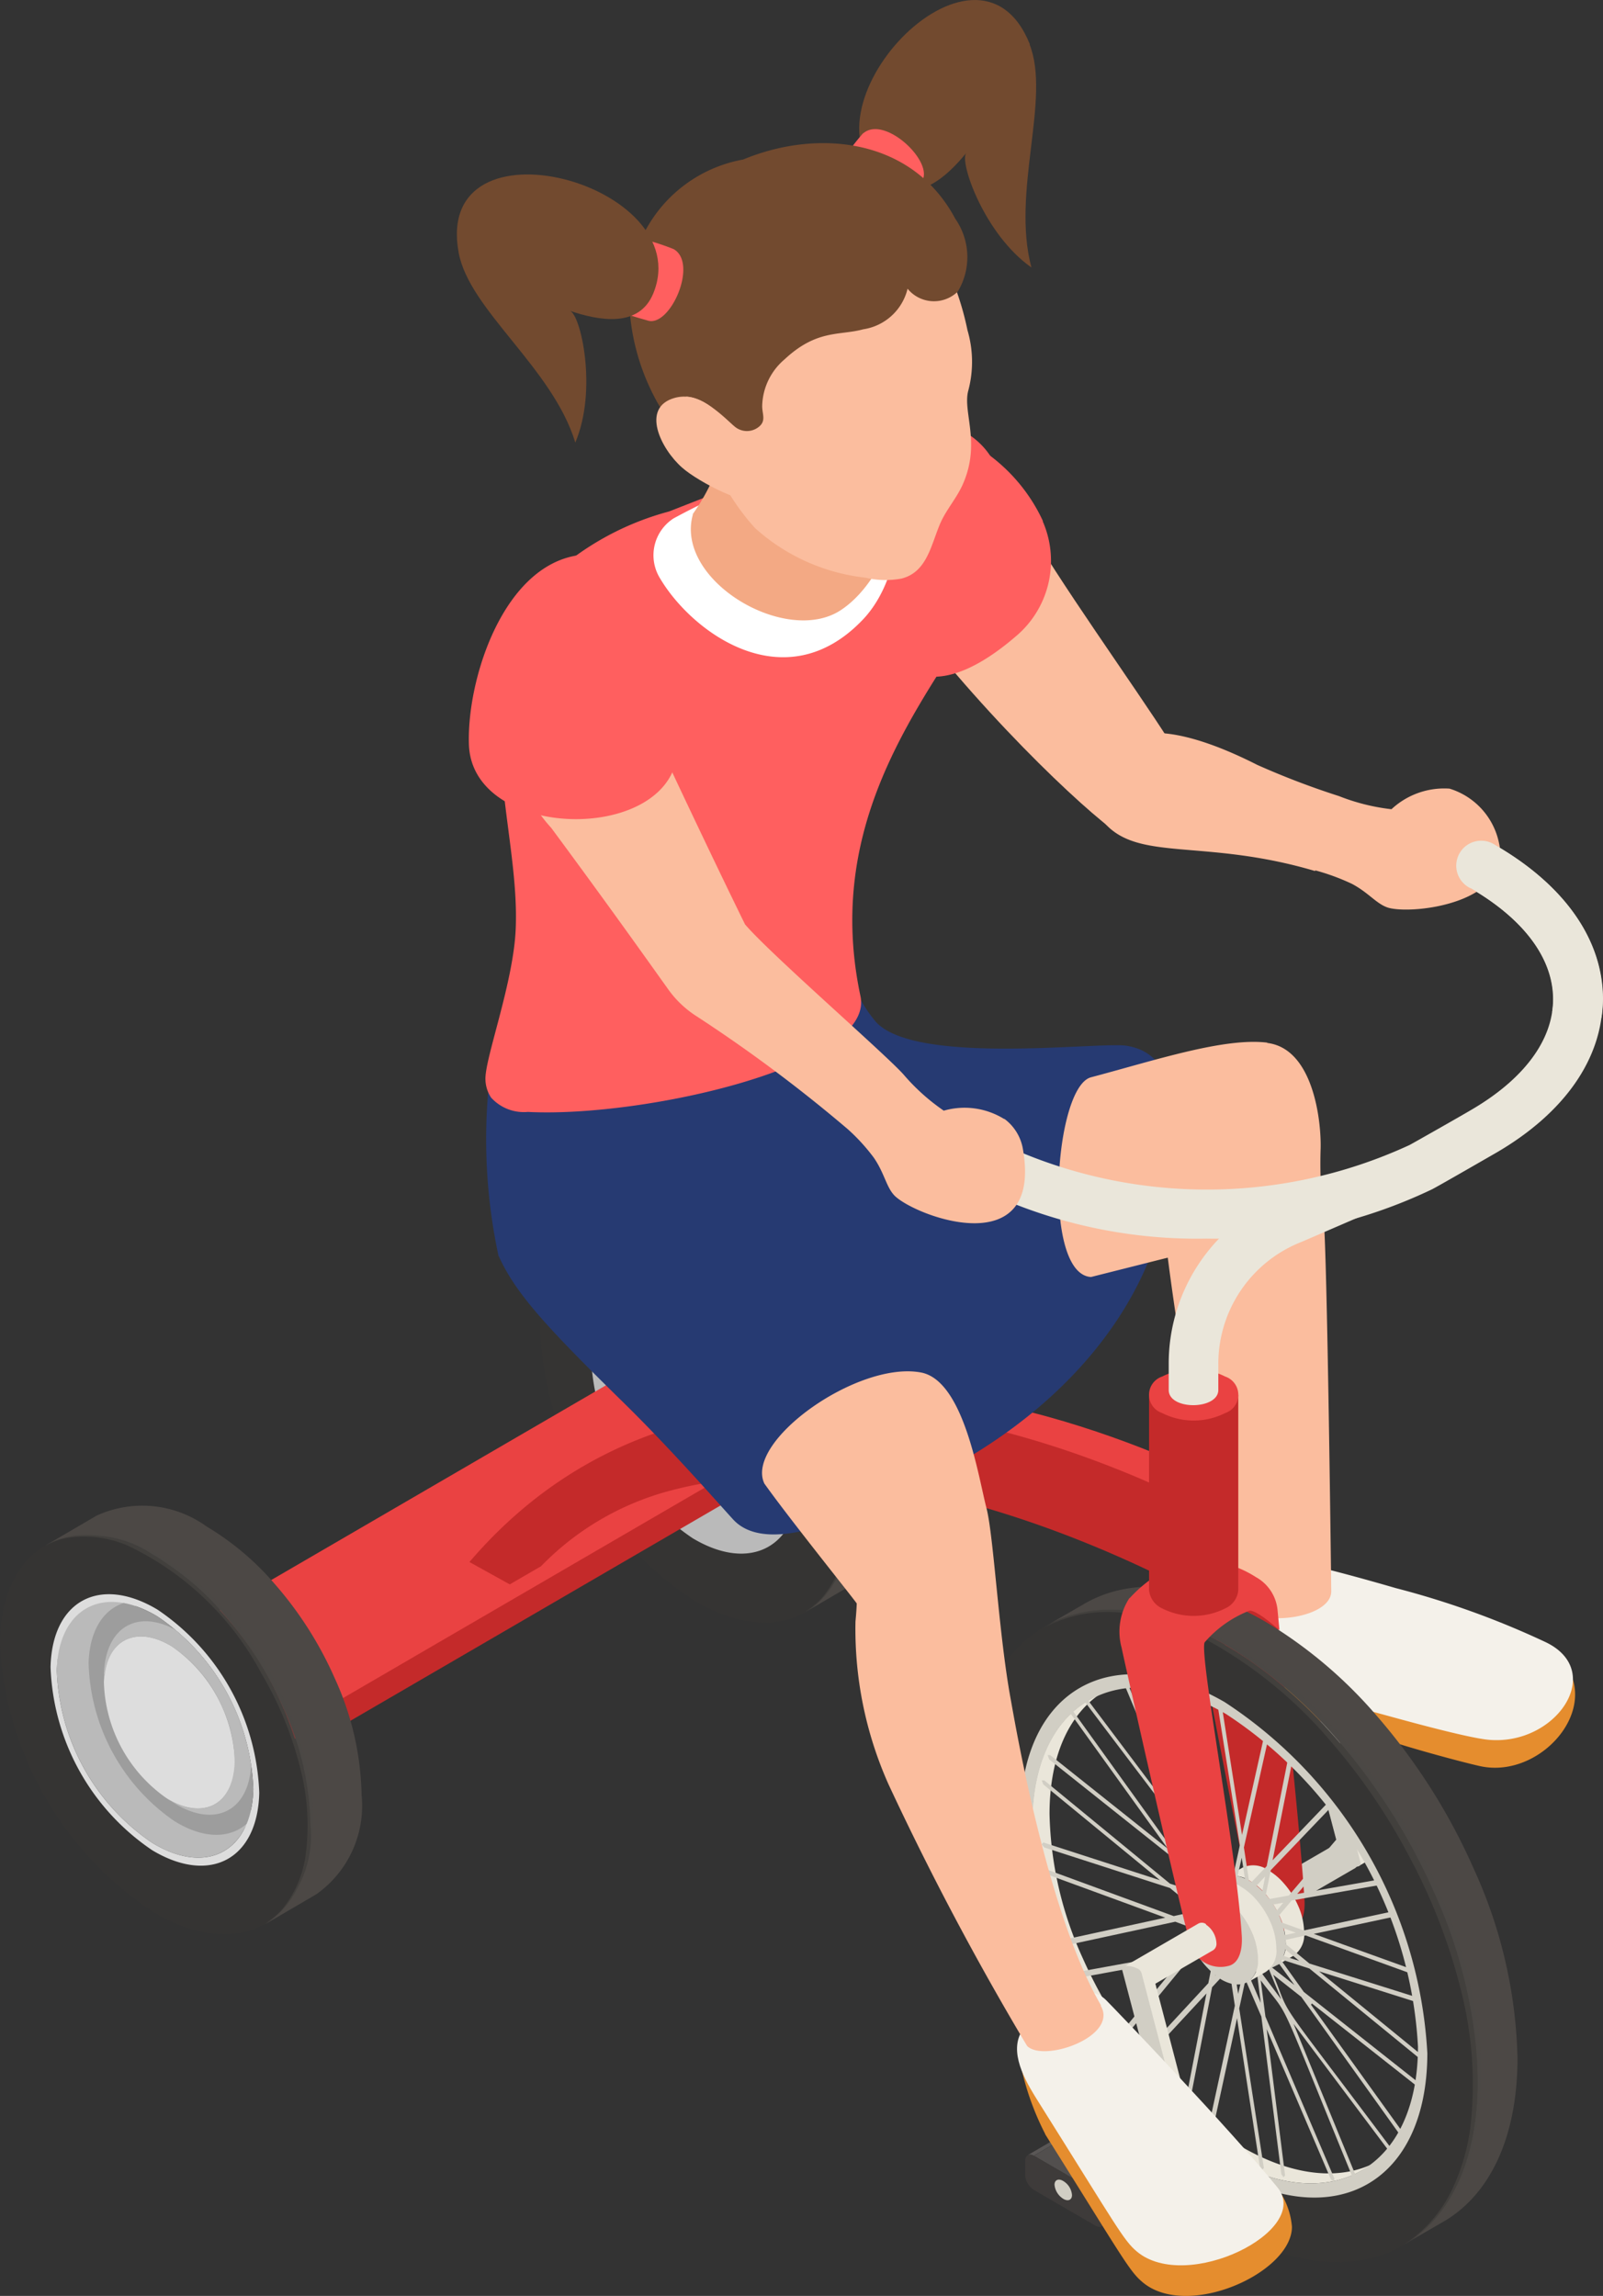 <svg xmlns="http://www.w3.org/2000/svg" xmlns:xlink="http://www.w3.org/1999/xlink" width="51.38" height="73.574" viewBox="0 0 51.38 73.574">
  <rect x="0" y="0" width="51.38" height="73.574" fill="#333333" stroke="none"/>
  <defs>
    <clipPath id="clip-path">
      <path id="Path_52135" data-name="Path 52135" d="M5.05,51.8c-1.74-1.05-3.18-.27-3.23,1.73a6.961,6.961,0,0,0,3.07,5.53c1.74,1.05,3.18.27,3.23-1.73A6.988,6.988,0,0,0,5.05,51.8Z" fill="none"/>
    </clipPath>
  </defs>
  <g id="_0" data-name="0" transform="translate(0 0.002)">
    <g id="_8" data-name="8">
      <g id="Group_17294" data-name="Group 17294">
        <g id="Group_17259" data-name="Group 17259">
          <g id="Group_17258" data-name="Group 17258">
            <path id="Path_52076" data-name="Path 52076" d="M28.04,43.78a11.827,11.827,0,0,0-1.93-3.03,8.809,8.809,0,0,0-2.17-1.83,3.521,3.521,0,0,0-3.54-.35l-1.64.96a3.5,3.5,0,0,1,3.54.35,8.631,8.631,0,0,1,2.17,1.83,12.1,12.1,0,0,1,1.93,3.03,9.32,9.32,0,0,1,.86,3.73,3.477,3.477,0,0,1-1.45,3.19l1.64-.96a3.477,3.477,0,0,0,1.45-3.19,9.358,9.358,0,0,0-.86-3.73Z" fill="#4c4845"/>
            <path id="Path_52077" data-name="Path 52077" d="M22.31,39.88c-2.75-1.59-4.98-.31-4.99,2.84a10.951,10.951,0,0,0,4.96,8.59c2.75,1.59,4.98.31,4.99-2.85a10.966,10.966,0,0,0-4.96-8.59Z" fill="#353433"/>
            <path id="Path_52078" data-name="Path 52078" d="M27.14,46.52a11.389,11.389,0,0,0-1.22-3.04,11.789,11.789,0,0,0-2.04-2.57,7.118,7.118,0,0,0-2.41-1.52,3.516,3.516,0,0,0-2-.16,2.477,2.477,0,0,0-.53.2c-.11.06-.17.1-.17.1l.18-.09a2.431,2.431,0,0,1,.53-.16,3.556,3.556,0,0,1,1.94.25,9.435,9.435,0,0,1,4.27,4.08,11.266,11.266,0,0,1,1.23,2.96,7.3,7.3,0,0,1,.21,2.77,3.507,3.507,0,0,1-.74,1.81,2.19,2.19,0,0,1-.41.38c-.11.07-.16.11-.16.11s.06-.04.17-.1a2.316,2.316,0,0,0,.43-.36,3.475,3.475,0,0,0,.85-1.82,7.173,7.173,0,0,0-.13-2.85Z" fill="#4c4845" opacity="0.6"/>
          </g>
          <path id="Path_52079" data-name="Path 52079" d="M22.37,41.58a7.4,7.4,0,0,1,3.26,5.87c-.05,2.13-1.58,2.95-3.43,1.84a7.4,7.4,0,0,1-3.26-5.87C18.99,41.29,20.52,40.47,22.37,41.58Z" fill="#bababa"/>
        </g>
        <path id="Path_52080" data-name="Path 52080" d="M5.8,52.6v.86a.612.612,0,0,0,.36.5l2.7,1.56a1.866,1.866,0,0,0,1.72,0l13.36-7.77a.6.6,0,0,0,.35-.49V46.4L5.8,52.6Z" fill="#c42a2a"/>
        <path id="Path_52081" data-name="Path 52081" d="M23.93,45.9l-2.7-1.56a1.866,1.866,0,0,0-1.72,0L6.15,52.11a.524.524,0,0,0,0,.99l2.7,1.56a1.866,1.866,0,0,0,1.72,0l13.36-7.77a.531.531,0,0,0,0-1Z" fill="#ea4242"/>
        <g id="Group_17260" data-name="Group 17260">
          <path id="Path_52082" data-name="Path 52082" d="M19.68,46.4l-1,.58c7.91-1.15,17.39,1.04,19.46,1.13V47.05c-3.71-1.67-11.86-4.49-18.46-.66Z" fill="#ea4242"/>
          <path id="Path_52083" data-name="Path 52083" d="M15.04,50.05l1.3.72,1-.58a8.961,8.961,0,0,1,4.13-2.42c6.4-1.71,14.01,1.81,16.68,3.22V48.12c-3.53-1.75-15.62-6.81-23.1,1.93Z" fill="#c42a2a"/>
        </g>
        <g id="Group_17262" data-name="Group 17262">
          <g id="Group_17261" data-name="Group 17261">
            <path id="Path_52084" data-name="Path 52084" d="M23.08,41.26a1.4,1.4,0,0,1-.78.26h-.06a.513.513,0,0,1-.1-.01l.98,3.59a.245.245,0,0,0,.14.09,1.094,1.094,0,0,0,.67-.13c.1-.06.15-.13.14-.19l-.99-3.62Z" fill="#c42a2a"/>
          </g>
          <path id="Path_52085" data-name="Path 52085" d="M24.78,37c-1.45-1.81-3.55-3.62-5.96-2.48a3.668,3.668,0,0,0-1.96,4.73c1.17,3.02,6.18,2.05,8.44,3.68.72.52,1.89,1.41,2.79,1.34,1.39-.1,1.78-1.02,1.06-2.33-.59-1.08-2.61-2.74-4.38-4.95Z" fill="#353433"/>
          <path id="Path_52086" data-name="Path 52086" d="M25.75,42.22c.72.52,1.89,1.41,2.79,1.34a1.912,1.912,0,0,0,.96-.3,2.171,2.171,0,0,0-.34-1.31c-.59-1.08-2.61-2.74-4.38-4.95-1.45-1.81-3.55-3.62-5.96-2.48a4.155,4.155,0,0,0-1.46,1.17,3.625,3.625,0,0,0-.06,2.84c1.17,3.02,6.18,2.05,8.44,3.68Z" fill="#4c4845"/>
        </g>
        <path id="Path_52087" data-name="Path 52087" d="M15.99,40.26c.54,1.19,1.52,2.26,3.99,4.68,1.5,1.47,2.99,3.17,3.51,3.74,1.21,1.34,4.5-.4,6.27-1.28,5.53-2.75,7.7-7.03,7.7-10.03,0-.71.67-3.54-1.35-3.86-.84-.14-6.77.64-8.04-.77a4.591,4.591,0,0,1-.8-1.4c-1.68,1.05-11.32,1.56-11.5,2.59a17.807,17.807,0,0,0,.21,6.32Z" fill="#263a72"/>
        <g id="Group_17288" data-name="Group 17288">
          <g id="Group_17271" data-name="Group 17271">
            <g id="Group_17270" data-name="Group 17270">
              <g id="Group_17268" data-name="Group 17268">
                <g id="Group_17267" data-name="Group 17267">
                  <g id="Group_17264" data-name="Group 17264">
                    <g id="Group_17263" data-name="Group 17263">
                      <path id="Path_52088" data-name="Path 52088" d="M41.21,53.54l3.59-2.09a.17.17,0,0,1,.19.02L41.4,53.56a.191.191,0,0,0-.19-.02Z" fill="#5a5756"/>
                    </g>
                  </g>
                  <g id="Group_17266" data-name="Group 17266">
                    <g id="Group_17265" data-name="Group 17265">
                      <path id="Path_52089" data-name="Path 52089" d="M43.66,55.64l3.59-2.09a.2.2,0,0,1-.08.18l-3.59,2.09a.327.327,0,0,0,.08-.18Z" fill="#5a5756"/>
                    </g>
                  </g>
                  <path id="Path_52090" data-name="Path 52090" d="M43.66,55.18l3.59-2.09v.47l-3.59,2.08Z" fill="#4d4a49"/>
                  <path id="Path_52091" data-name="Path 52091" d="M41.41,53.56l3.58-2.08,1.99,1.14-3.59,2.09Z" fill="#524f4e"/>
                  <path id="Path_52092" data-name="Path 52092" d="M47.2,52.89a.619.619,0,0,0-.11-.17.53.53,0,0,0-.12-.1l-3.59,2.09a1.473,1.473,0,0,1,.12.1.991.991,0,0,1,.11.17.537.537,0,0,1,.05.21l3.59-2.09A.537.537,0,0,0,47.2,52.89Z" fill="#5a5756"/>
                  <path id="Path_52093" data-name="Path 52093" d="M43.39,54.71a.608.608,0,0,1,.27.47v.46c0,.18-.12.25-.28.16L41.4,54.65a.608.608,0,0,1-.27-.47v-.46c0-.17.13-.24.28-.16Z" fill="#3e3b3a"/>
                </g>
                <path id="Path_52094" data-name="Path 52094" d="M42.62,54.82c0,.16-.13.21-.28.12a.574.574,0,0,1-.28-.45c0-.16.13-.21.28-.12A.574.574,0,0,1,42.62,54.82Z" fill="#d1cec4"/>
              </g>
              <g id="Group_17269" data-name="Group 17269">
                <path id="Path_52095" data-name="Path 52095" d="M42.59,54.5a.573.573,0,0,0-.04-.07.311.311,0,0,0-.09-.07.681.681,0,0,0-.24-.08.4.4,0,0,0-.2.02l-.29.17s-.06.05-.04.1l1.32,5.02a.2.2,0,0,0,.13.14.509.509,0,0,0,.44.05l.29-.17c.04-.02.05-.05.04-.1L42.6,54.5Z" fill="#eae6da"/>
                <path id="Path_52096" data-name="Path 52096" d="M42.17,54.53a.234.234,0,0,1,.13.15l1.31,5.01c.04.17-.28.16-.48.05A.342.342,0,0,1,43,59.6l-1.32-5.02c-.04-.17.28-.16.48-.05Z" fill="#d1cec4"/>
              </g>
            </g>
            <path id="Path_52097" data-name="Path 52097" d="M43.21,59.03a.231.231,0,0,0-.25-.02L40.7,60.32a.246.246,0,0,0-.1.22.763.763,0,0,0,.34.6c.13.07.23.05.29-.03a.265.265,0,0,1-.05.06l2.26-1.31a.246.246,0,0,0,.1-.22.763.763,0,0,0-.34-.6Z" fill="#d1cec4"/>
          </g>
          <g id="Group_17273" data-name="Group 17273">
            <g id="Group_17272" data-name="Group 17272">
              <path id="Path_52098" data-name="Path 52098" d="M38.85,52.95a1.365,1.365,0,0,0,.81,1.16c1.85,1.08,2.89.95,4.93,1.69.47.17,2.12.63,2.83.79,2.05.47,4.19-2.12,2.39-3.65-1.41-1.2-7.17-2.34-8.16-2.62a2.152,2.152,0,0,0-2.34.6,2.858,2.858,0,0,0-.46,2.02Z" fill="#e58d2e"/>
              <path id="Path_52099" data-name="Path 52099" d="M39.04,52.88c.77.95,3.75,1.64,5.18,2.03.48.13,2.75.77,3.49.84,2.16.2,3.77-2.18,1.85-3.12a27.388,27.388,0,0,0-4.82-1.74c-1-.29-2.19-.62-3.2-.84-2.42-.54-3.25,2.01-2.49,2.83Z" fill="#f4f1ea"/>
            </g>
            <path id="Path_52100" data-name="Path 52100" d="M40.62,33.41c-1.39-.17-3.61.57-5.65,1.11-1.18.31-1.57,6.31,0,6.4l2.46-.62a89.02,89.02,0,0,0,2.09,10.87c.27,1.06,3.13.8,3.15-.17,0,0-.13-11.12-.25-12a14.858,14.858,0,0,1-.09-2.21c.02-.89-.24-3.19-1.71-3.37Z" fill="#fbbd9e"/>
          </g>
          <g id="Group_17278" data-name="Group 17278">
            <path id="Path_52101" data-name="Path 52101" d="M40.92,51.57a5.5,5.5,0,0,0-2.14-1.4,1.984,1.984,0,0,1-.39-.13,2.077,2.077,0,0,0-.15,1.44c.11.53,1.71,9.03,1.94,9.7a1,1,0,0,0,1.19.66c.39-.08.47-.59.44-.99-.17-2.72-.83-8.51-.9-9.28Z" fill="#c42a2a"/>
            <g id="Group_17276" data-name="Group 17276">
              <path id="Path_52102" data-name="Path 52102" d="M33.89,63.13l.56-.32a15.639,15.639,0,0,0,2.52,3.97l-.56.32a15.466,15.466,0,0,1-2.52-3.97h0Z" fill="#acaba9"/>
              <path id="Path_52103" data-name="Path 52103" d="M39.81,68.8a10.986,10.986,0,0,1-2.7-2.27,15.1,15.1,0,0,1-2.4-3.77,11.707,11.707,0,0,1-1.07-4.63c0-1.95.69-3.32,1.8-3.96l-.56.32c-1.11.65-1.8,2.02-1.8,3.96a11.63,11.63,0,0,0,1.07,4.63,14.822,14.822,0,0,0,2.4,3.77,10.806,10.806,0,0,0,2.7,2.27c1.71.99,3.27,1.08,4.4.43l.56-.32C43.08,69.88,41.53,69.79,39.81,68.8Z" fill="#eae6da"/>
              <g id="Group_17274" data-name="Group 17274">
                <path id="Path_52104" data-name="Path 52104" d="M41.6,61.05a2.7,2.7,0,0,0-.45-.7,1.962,1.962,0,0,0-.5-.42.823.823,0,0,0-.83-.08l-.59.34a.849.849,0,0,1,.83.08,1.962,1.962,0,0,1,.5.42,3.215,3.215,0,0,1,.45.7,2.155,2.155,0,0,1,.2.87.823.823,0,0,1-.34.75l.59-.34a.812.812,0,0,0,.34-.75A2.155,2.155,0,0,0,41.6,61.05Z" fill="#eae6da"/>
                <path id="Path_52105" data-name="Path 52105" d="M40.06,60.27a2.536,2.536,0,0,1,1.15,1.99c0,.73-.52,1.03-1.16.67a2.564,2.564,0,0,1-1.16-2c0-.73.52-1.03,1.16-.66Z" fill="#d1cec4"/>
              </g>
              <path id="Path_52106" data-name="Path 52106" d="M42.05,64.2l3.53,2.78a.879.879,0,0,0,.02-.14l-3.81-3.01-.75-1.05.93.3,3.76,3.07s.02-.09.03-.14l-3.48-2.84,3.26,1.03a.86.86,0,0,0-.01-.16l-3.56-1.12-.89-.73.77-.17,3.59,1.3v-.15l-3.33-1.2,2.57-.55c-.03-.05-.06-.11-.09-.16l-2.8.6-.92-.33.53-.63,2.79-.49a1.093,1.093,0,0,1-.05-.17l-2.56.45,1.76-2.07s-.08-.08-.12-.13l-1.91,2.25-.77.14.19-.95,2.02-2.11a1.336,1.336,0,0,1-.07-.18l-1.89,1.97.66-3.32s-.08-.07-.13-.11L40.6,59.8l-.55.58-.18-1.18.82-3.66s-.08-.09-.12-.14l-.76,3.4-.67-4.27s-.09-.04-.14-.06l.74,4.66-.2.92-.51-1.18-.62-4.71s-.09-.07-.14-.1l.58,4.39L36.87,53.9s-.08-.01-.13-.02c1.43,3.3,1.88,4.34,2.15,4.97l.15,1.16c-1.01-1.34-.42-.16-2.94-6.17h-.12l2,4.77-3.2-4.25-.09-.03.02.12c3.98,5.28,3.31,4.24,3.94,5.75l-.91-.72L34.37,54.8l-.09-.03.02.12,3.13,4.35-3.77-3h-.08l.05.14,4.05,3.22.76,1.06-.94-.3-4.03-3.31h-.08l.05.13,3.74,3.07-3.74-1.21-.05.06.08.1,4.03,1.3.89.73-.77.17-4.06-1.49-.05.06.07.1,3.77,1.38-3.17.69-.02.1.09.08,3.42-.74.92.34-.53.63-3.46.63-.02.1.09.08,3.21-.59-2.09,2.54.02.12.09.03,2.25-2.73.77-.14-.19.96-2.38,2.57v.11l.11.03,2.21-2.38-.76,3.93.05.12.07-.02.82-4.23.55-.59.18,1.18-.9,4.16.05.12.08-.02.84-3.86.73,4.75.08.11.05-.06-.79-5.11.2-.92.51,1.18.64,5.05.07.1.05-.06-.59-4.69,2.06,4.82.09.07.02-.1-2.21-5.19-.15-1.16c1.01,1.34.41.13,2.92,6.25l.09.07.02-.1-1.98-4.83,3.12,4.16.09.03-.02-.12c-3.94-5.25-3.22-4.14-3.84-5.64l.9.71,3.27,4.57.09.03v-.11l-3.05-4.24Zm-3.62-4.83.65.86.04.32-.29-.23Zm.6,1.45-.11-.27.22.17.02.13-.12-.04Zm.15,1.28.11.04.03.16-.18.03.05-.23Zm-.17-.69-.07.09-.2-.17.19-.04.09.12ZM38,59.82l.74.59.15.37-.27-.09L38,59.82Zm-.18.77.77.25.21.3-.25.05Zm.13.91.63-.14.28.23-.15.18-.75-.27Zm.4.98.43-.52.26.09-.06.31-.63.11Zm.6.83.15-.78.24-.04.05.35-.45.48Zm.48-2.79-.23-.31-.12-.94c.11.25.22.51.42.96l-.06.29Zm.26,3.4-.15-.97.15-.16.16.38-.17.75Zm.11-3.26.04.1c-.06-.13-.1-.23-.21-.48l.17-.75.15.97Zm1.86,2.18-.77-.24-.21-.3.25-.05.73.6Zm-1.21-.23.11.27-.22-.17-.02-.13.12.04Zm-.14-1.28-.11-.04-.02-.16.18-.03Zm.17.69.07-.09.2.17-.19.04-.09-.12Zm1.06-.09-.63.14-.28-.23.15-.18.75.27Zm-.4-.97-.43.52-.26-.09.06-.31.63-.11Zm-.59-.83-.15.78-.24.04-.05-.35.45-.48ZM40,63.21l.06-.29.23.31.12.95-.42-.97Zm1.06.85-.64-.86-.04-.33.29.23.39.95Zm-.31-1.04-.15-.36.27.09.62.86-.74-.58Z" fill="#d1cec4"/>
              <path id="Path_52107" data-name="Path 52107" d="M39.29,54.05A15.249,15.249,0,0,1,46.2,66.02c-.01,4.4-3.14,6.17-6.96,3.97a15.262,15.262,0,0,1-6.92-11.98c.01-4.4,3.14-6.17,6.96-3.96Zm-.04,15.07c3.41,1.97,6.19.38,6.2-3.53a13.6,13.6,0,0,0-6.16-10.67c-3.41-1.97-6.19-.38-6.2,3.53a13.606,13.606,0,0,0,6.16,10.67Z" fill="#d1cec4"/>
              <path id="Path_52108" data-name="Path 52108" d="M47.24,59.89a19.376,19.376,0,0,0-3.14-4.94,14.562,14.562,0,0,0-3.55-2.99c-2.26-1.3-4.31-1.43-5.79-.57l-1.28.74c1.48-.86,3.53-.74,5.79.57a14.562,14.562,0,0,1,3.55,2.99,19.551,19.551,0,0,1,3.14,4.94,15.256,15.256,0,0,1,1.4,6.09c0,2.56-.91,4.36-2.37,5.21l1.28-.74c1.46-.85,2.36-2.65,2.37-5.21a15.35,15.35,0,0,0-1.4-6.09Z" fill="#4c4845"/>
              <g id="Group_17275" data-name="Group 17275">
                <path id="Path_52109" data-name="Path 52109" d="M40.71,61.57a2.7,2.7,0,0,0-.45-.7,1.962,1.962,0,0,0-.5-.42.823.823,0,0,0-.83-.08l-.59.34a.849.849,0,0,1,.83.08,1.962,1.962,0,0,1,.5.42,3.215,3.215,0,0,1,.45.7,2.155,2.155,0,0,1,.2.87.823.823,0,0,1-.34.75l.59-.34a.812.812,0,0,0,.34-.75A2.155,2.155,0,0,0,40.71,61.57Z" fill="#eae6da"/>
                <path id="Path_52110" data-name="Path 52110" d="M39.17,60.78a2.536,2.536,0,0,1,1.15,1.99c0,.73-.52,1.03-1.16.67a2.564,2.564,0,0,1-1.16-2c0-.73.52-1.03,1.16-.66Z" fill="#d1cec4"/>
              </g>
              <path id="Path_52111" data-name="Path 52111" d="M39.26,52.7c-4.49-2.59-8.14-.52-8.15,4.64s3.61,11.43,8.1,14.03,8.13.51,8.15-4.64-3.61-11.43-8.1-14.02Zm-.05,16.83A14.362,14.362,0,0,1,32.7,58.27c.01-4.14,2.95-5.8,6.55-3.73a14.378,14.378,0,0,1,6.5,11.26c-.01,4.14-2.95,5.8-6.54,3.73Z" fill="#353433"/>
              <path id="Path_52112" data-name="Path 52112" d="M47.14,63.63a18.838,18.838,0,0,0-4.2-8.05,13.353,13.353,0,0,0-4.26-3.31,7.208,7.208,0,0,0-2.61-.72,4.377,4.377,0,0,0-2.6.6,4.391,4.391,0,0,1,2.59-.46,7.375,7.375,0,0,1,2.51.8,14.169,14.169,0,0,1,4.1,3.33,19.407,19.407,0,0,1,2.52,3.71,18.472,18.472,0,0,1,1.62,4.18,12.151,12.151,0,0,1,.32,4.45,6.584,6.584,0,0,1-.65,2.13,4.329,4.329,0,0,1-1.5,1.65,4.283,4.283,0,0,0,1.6-1.59,6.125,6.125,0,0,0,.76-2.16,11.868,11.868,0,0,0-.21-4.56Z" fill="#4c4845" opacity="0.6"/>
            </g>
            <path id="Path_52113" data-name="Path 52113" d="M36.2,51.21a1.966,1.966,0,0,0-.25,1.59c.11.53,1.98,8.87,2.22,9.54a1,1,0,0,0,1.19.66c.39-.08.47-.59.44-.99-.17-2.72-1.36-8.96-1.19-9.38a3.635,3.635,0,0,1,1.42-1.01c.21-.08.98.62.98.62l-.06-.63a1.353,1.353,0,0,0-.69-1.07,3.572,3.572,0,0,0-2.12-.56,4.4,4.4,0,0,0-1.93,1.23Z" fill="#ea4242"/>
            <g id="Group_17277" data-name="Group 17277">
              <g id="Axonometric_Cylinder" data-name="Axonometric Cylinder">
                <path id="Path_52114" data-name="Path 52114" d="M36.83,44.69v6.26a.719.719,0,0,0,.42.59,2.245,2.245,0,0,0,2.02,0,.706.706,0,0,0,.42-.58V44.7l-2.86-.02Z" fill="#c42a2a"/>
                <path id="Cylinder_face" data-name="Cylinder face" d="M39.27,45.28a.617.617,0,0,0,0-1.17,2.245,2.245,0,0,0-2.02,0,.617.617,0,0,0,0,1.17A2.245,2.245,0,0,0,39.27,45.28Z" fill="#ea4242"/>
              </g>
              <path id="Path_52115" data-name="Path 52115" d="M44.97,36.92l-3.83,1.39a5.779,5.779,0,0,0-3.68,5.41v.82c0,.66,1.59.64,1.59,0v-.82a4.194,4.194,0,0,1,2.68-3.93l3.84-1.66-.59-1.21Z" fill="#eae6da"/>
              <path id="Path_52116" data-name="Path 52116" d="M47.93,27.08a.8.8,0,1,0-.8,1.38c1.71.99,2.65,2.25,2.65,3.56s-.94,2.57-2.65,3.56c-.25.15-1.8,1.03-1.95,1.11a15.489,15.489,0,0,1-13.49-.24.8.8,0,1,0-.8,1.38,15.944,15.944,0,0,0,7.77,1.86,16.168,16.168,0,0,0,7.24-1.58c.2-.1,2-1.14,2.02-1.15,2.22-1.28,3.45-3.04,3.45-4.94s-1.22-3.65-3.45-4.94Z" fill="#eae6da"/>
            </g>
          </g>
          <g id="Group_17287" data-name="Group 17287">
            <path id="Path_52117" data-name="Path 52117" d="M38.66,61.66a.231.231,0,0,0-.25-.02l-2.26,1.31a.246.246,0,0,0-.1.22.763.763,0,0,0,.34.6c.13.07.23.05.29-.03a.265.265,0,0,1-.05.06l2.26-1.31a.246.246,0,0,0,.1-.22.763.763,0,0,0-.34-.6Z" fill="#eae6da"/>
            <g id="Group_17286" data-name="Group 17286">
              <g id="Group_17279" data-name="Group 17279">
                <path id="Path_52118" data-name="Path 52118" d="M36.89,63.06a.573.573,0,0,0-.04-.07.311.311,0,0,0-.09-.07.681.681,0,0,0-.24-.08.4.4,0,0,0-.2.02l-.29.17s-.06.05-.04.1l1.32,5.02a.2.2,0,0,0,.13.14.509.509,0,0,0,.44.05l.29-.17c.04-.02.05-.05.04-.1L36.9,63.06Z" fill="#eae6da"/>
                <path id="Path_52119" data-name="Path 52119" d="M36.46,63.08a.234.234,0,0,1,.13.15l1.31,5.01c.04.17-.28.16-.48.05a.342.342,0,0,1-.13-.14l-1.32-5.02c-.04-.17.28-.16.48-.05Z" fill="#d1cec4"/>
              </g>
              <g id="Group_17285" data-name="Group 17285">
                <g id="Group_17284" data-name="Group 17284">
                  <g id="Group_17281" data-name="Group 17281">
                    <g id="Group_17280" data-name="Group 17280">
                      <path id="Path_52120" data-name="Path 52120" d="M32.94,69.06l3.59-2.09a.17.17,0,0,1,.19.02l-3.59,2.09a.191.191,0,0,0-.19-.02Z" fill="#5a5756"/>
                    </g>
                  </g>
                  <g id="Group_17283" data-name="Group 17283">
                    <g id="Group_17282" data-name="Group 17282">
                      <path id="Path_52121" data-name="Path 52121" d="M35.39,71.16l3.59-2.09a.2.2,0,0,1-.08.18l-3.59,2.09a.327.327,0,0,0,.08-.18Z" fill="#5a5756"/>
                    </g>
                  </g>
                  <path id="Path_52122" data-name="Path 52122" d="M35.39,70.7l3.59-2.09v.47l-3.59,2.08Z" fill="#4d4a49"/>
                  <path id="Path_52123" data-name="Path 52123" d="M33.14,69.08l3.59-2.09,1.98,1.15-3.59,2.09Z" fill="#524f4e"/>
                  <path id="Path_52124" data-name="Path 52124" d="M38.94,68.41a.619.619,0,0,0-.11-.17.53.53,0,0,0-.12-.1l-3.59,2.09a1.472,1.472,0,0,1,.12.1.991.991,0,0,1,.11.17.537.537,0,0,1,.05.21l3.59-2.09A.537.537,0,0,0,38.94,68.41Z" fill="#5a5756"/>
                  <path id="Path_52125" data-name="Path 52125" d="M35.12,70.23a.608.608,0,0,1,.27.47v.46c0,.18-.12.25-.28.16l-1.98-1.15a.608.608,0,0,1-.27-.47v-.46c0-.17.13-.24.28-.16Z" fill="#3e3b3a"/>
                </g>
                <path id="Path_52126" data-name="Path 52126" d="M34.36,70.34c0,.16-.13.21-.28.12a.6.6,0,0,1-.28-.45c0-.16.13-.21.28-.12A.574.574,0,0,1,34.36,70.34Z" fill="#d1cec4"/>
              </g>
            </g>
          </g>
        </g>
        <g id="Group_17293" data-name="Group 17293">
          <g id="Group_17289" data-name="Group 17289">
            <path id="Path_52127" data-name="Path 52127" d="M10.73,53.78A11.827,11.827,0,0,0,8.8,50.75a8.809,8.809,0,0,0-2.17-1.83,3.521,3.521,0,0,0-3.54-.35l-1.64.96a3.5,3.5,0,0,1,3.54.35,8.631,8.631,0,0,1,2.17,1.83,12.1,12.1,0,0,1,1.93,3.03,9.32,9.32,0,0,1,.86,3.73A3.477,3.477,0,0,1,8.5,61.66l1.64-.96a3.477,3.477,0,0,0,1.45-3.19A9.358,9.358,0,0,0,10.73,53.78Z" fill="#4c4845"/>
            <path id="Path_52128" data-name="Path 52128" d="M4.99,49.87C2.24,48.29,0,49.56,0,52.71A10.951,10.951,0,0,0,4.96,61.3c2.75,1.59,4.98.31,4.99-2.85a10.966,10.966,0,0,0-4.96-8.59Z" fill="#353433"/>
            <path id="Path_52129" data-name="Path 52129" d="M9.82,56.52A11.389,11.389,0,0,0,8.6,53.48a11.788,11.788,0,0,0-2.04-2.57,7.118,7.118,0,0,0-2.41-1.52,3.516,3.516,0,0,0-2-.16,2.477,2.477,0,0,0-.53.2c-.11.06-.17.1-.17.1l.18-.09a2.431,2.431,0,0,1,.53-.16,3.556,3.556,0,0,1,1.94.25,9.435,9.435,0,0,1,4.27,4.08A11.266,11.266,0,0,1,9.6,56.57a7.3,7.3,0,0,1,.21,2.77,3.507,3.507,0,0,1-.74,1.81,2.19,2.19,0,0,1-.41.38c-.11.07-.16.11-.16.11s.06-.04.17-.1a2.316,2.316,0,0,0,.43-.36,3.475,3.475,0,0,0,.85-1.82,7.173,7.173,0,0,0-.13-2.85Z" fill="#4c4845" opacity="0.6"/>
          </g>
          <g id="Group_17290" data-name="Group 17290">
            <path id="Path_52130" data-name="Path 52130" d="M3.37,51.27h.14l.9.09s.2.03.06.06a1.71,1.71,0,0,0-1.1,1.81A5.884,5.884,0,0,0,5.96,57.9a1.728,1.728,0,0,0,2.19.02c.1-.1-.06.23-.06.23l-.3.53c-.53.94-1.64,1.14-2.9.38a6.973,6.973,0,0,1-3.07-5.53c.03-1.43.49-2.3,1.55-2.27Z" fill="#bababa"/>
            <path id="Path_52131" data-name="Path 52131" d="M5.05,51.58a7.4,7.4,0,0,1,3.26,5.87c-.05,2.13-1.58,2.95-3.43,1.84a7.4,7.4,0,0,1-3.26-5.87C1.67,51.29,3.2,50.47,5.05,51.58Zm0,.22c-1.74-1.05-3.18-.27-3.23,1.73a6.961,6.961,0,0,0,3.07,5.53c1.74,1.05,3.18.27,3.23-1.73A6.988,6.988,0,0,0,5.05,51.8h0Z" fill="#ddd"/>
          </g>
          <g id="Group_17292" data-name="Group 17292" clip-path="url(#clip-path)">
            <g id="Group_17291" data-name="Group 17291">
              <path id="Path_52132" data-name="Path 52132" d="M5.8,51.74a6.353,6.353,0,0,1,2.74,5.07c-.06,1.83-1.39,2.52-2.96,1.54a6.353,6.353,0,0,1-2.74-5.07C2.9,51.45,4.23,50.76,5.8,51.74Z" fill="#9d9d9d"/>
              <path id="Path_52133" data-name="Path 52133" d="M5.51,52.76a4.694,4.694,0,0,1,2.02,3.73c-.04,1.34-1.02,1.85-2.18,1.14A4.694,4.694,0,0,1,3.33,53.9C3.37,52.56,4.35,52.05,5.51,52.76Z" fill="#ddd"/>
              <path id="Path_52134" data-name="Path 52134" d="M3.33,53.64c.05-1.39.92-1.99,2.03-1.54a2.823,2.823,0,0,1,.42.22,5.048,5.048,0,0,1,1.8,2.15,4.661,4.661,0,0,1,.47,2.04C8,58.02,6.9,58.59,5.6,57.79l-.26-.16c1.16.72,2.13.21,2.18-1.14a4.213,4.213,0,0,0-.41-1.82,4.461,4.461,0,0,0-1.6-1.91,2.607,2.607,0,0,0-.37-.19c-.99-.4-1.76.13-1.8,1.33v-.26Z" fill="#bababa"/>
            </g>
          </g>
        </g>
      </g>
      <path id="Path_52136" data-name="Path 52136" d="M33.5,68.39c2.47,3.93,2.69,4.38,3.12,4.74,1.43,1.21,4.78-.29,4.79-1.77a2.431,2.431,0,0,0-.32-1.02c-1.6-1.72-5.15-4.95-5.46-5.27-.55-.56-1.62.03-2.97.81a8.743,8.743,0,0,0,.84,2.5Z" fill="#e58d2e"/>
      <path id="Path_52137" data-name="Path 52137" d="M33.32,67.41c2.47,3.93,2.69,4.38,3.12,4.74,1.6,1.34,5.62-.67,4.51-2.05-1.48-1.83-5.18-5.69-5.5-6.01-.55-.56-2.08-.32-2.75,1.09-.34.72.25,1.64.62,2.23Z" fill="#f4f1ea"/>
      <path id="Path_52138" data-name="Path 52138" d="M35.29,64.26c-1.73-2.96-2.75-9.02-2.9-9.84-.38-2.08-.54-5.19-.77-6.09-.26-.99-.72-4.09-2.1-4.35-2.03-.38-5.66,2.21-5.02,3.56.79,1.11,2.76,3.56,2.96,3.84,0,0,0,.15-.04.58a12.2,12.2,0,0,0,1.06,5.22,93.327,93.327,0,0,0,4.44,8.38c.53.54,2.94-.3,2.36-1.29Z" fill="#fbbd9e"/>
      <path id="Path_52139" data-name="Path 52139" d="M36.09,26.84c1.86,0,1.79-2.46,1.37-3.13-.99-1.57-3.7-5.34-4.58-6.98-.43-.81-3.75,3.01-3.36,3.51,2.91,3.67,6.23,6.6,6.58,6.6Z" fill="#fbbd9e"/>
      <path id="Path_52140" data-name="Path 52140" d="M27.05,14.19c-1.87.73-3.74,1.47-5.61,2.2a9.066,9.066,0,0,0-3.91,2.19,7.761,7.761,0,0,0-1.38,3.77c-.41,2.34.48,5.04.38,7.41-.07,1.74-1.01,4.2-.97,4.85a1.093,1.093,0,0,0,.18.56,1.414,1.414,0,0,0,1.18.46c3.73.19,11.13-1.49,10.66-3.71-1.09-5.13,1.46-8.71,3.32-11.62a7.623,7.623,0,0,0,.97-1.88,7.392,7.392,0,0,0,.19-2.3,3.534,3.534,0,0,0-.21-1.33,2.387,2.387,0,0,0-2.21-1.25,7.114,7.114,0,0,0-2.59.65Z" fill="#ff5f5f"/>
      <path id="Path_52141" data-name="Path 52141" d="M32.19,35.86a2.411,2.411,0,0,0-1.94-.27,6.613,6.613,0,0,1-1.29-1.16c-.62-.69-4.26-3.85-5.08-4.81-1.08-2.2-2.62-5.47-2.72-5.71-1.03-2.36-4.72-.06-4.61.67a5.229,5.229,0,0,0,1.12,1.95c1.9,2.57,3.01,4.14,3.74,5.16a3.277,3.277,0,0,0,.91.87,47.381,47.381,0,0,1,4.85,3.62,6.119,6.119,0,0,1,.84.92c.35.51.4.96.68,1.23.73.68,4.72,2.13,4.1-1.49a1.521,1.521,0,0,0-.6-.99Z" fill="#fbbd9e"/>
      <path id="Path_52142" data-name="Path 52142" d="M15.03,23.86c.11,3.13,6.6,3.19,6.69.14a10.869,10.869,0,0,0-.2-3.8c-.36-.93-.69-2.12-2.03-2.38-3.07-.6-4.54,3.71-4.46,6.04Z" fill="#ff5f5f"/>
      <path id="Path_52143" data-name="Path 52143" d="M33.42,16.7a3.157,3.157,0,0,1-.78,3.62c-.81.71-2.34,1.85-3.54,1.14-.75-.45-1.63-2.83-2.07-3.94a2.948,2.948,0,0,1,.38-3.12c1.35-1.65,4.75-.47,6.02,2.3Z" fill="#ff5f5f"/>
      <path id="Path_52144" data-name="Path 52144" d="M42.16,27.89a7.147,7.147,0,0,1,1.17.43c.55.29.8.66,1.18.77.81.22,3.97-.16,3.54-2.06a2.309,2.309,0,0,0-1.59-1.76,2.479,2.479,0,0,0-1.86.66,6.585,6.585,0,0,1-1.68-.42,25.741,25.741,0,0,1-2.62-1c-1.24-.63-3.23-1.45-4.32-.77-1.06.66-1.38,1.66-.62,2.58,1.09,1.32,3.21.53,6.79,1.59Z" fill="#fbbd9e"/>
      <g id="Group_17299" data-name="Group 17299">
        <path id="Path_52145" data-name="Path 52145" d="M21.59,16.61a1.405,1.405,0,0,0-.47,1.86c1.01,1.77,4.03,4.02,6.54,1.38,1.33-1.4,1.59-4.36-.08-5.2a1.328,1.328,0,0,0-.98-.06A23.756,23.756,0,0,0,21.59,16.61Z" fill="#fff"/>
        <g id="Group_17295" data-name="Group 17295">
          <path id="Path_52146" data-name="Path 52146" d="M33,1.42c.69,1.74-.59,4.73.06,7.15-1.51-1.06-2.32-3.39-2.09-3.67-.61.75-1.58,1.65-2.56.94-3.09-2.22,2.9-8.68,4.6-4.42Z" fill="#724a2f"/>
          <path id="Path_52147" data-name="Path 52147" d="M27.67,4.27c.7-.6,2.33.97,1.86,1.56-.03.04-.72,1.05-.82.86-.01-.03-1.89-1.01-1.7-1.57a8.653,8.653,0,0,1,.66-.86Z" fill="#ff5f5f"/>
        </g>
        <g id="Group_17297" data-name="Group 17297">
          <path id="Path_52148" data-name="Path 52148" d="M22.21,16.48c-.6,2.11,2.98,4.23,4.74,3.07s2.29-4.45,2.14-4.56a9.384,9.384,0,0,0-3.26-1.75c-1.03-.26-2.31-.47-2.48.44a6.724,6.724,0,0,1-1.15,2.8Z" fill="#f3a984"/>
          <g id="Group_17296" data-name="Group 17296">
            <path id="Path_52149" data-name="Path 52149" d="M21.58,7.36a3.908,3.908,0,0,0-.84,1.32A4.367,4.367,0,0,0,21,11.54a24.166,24.166,0,0,0,2.22,4.01,7.42,7.42,0,0,0,.98,1.37,6.33,6.33,0,0,0,3.54,1.59,2.788,2.788,0,0,0,1.15.03c.85-.21.96-1.14,1.27-1.82.19-.41.5-.76.69-1.18.61-1.35-.01-2.35.19-3.04a3.588,3.588,0,0,0-.03-1.92,9.258,9.258,0,0,0-2.06-4.19c-1.81-2.47-5.6-.96-7.37.97Z" fill="#fbbd9e"/>
            <path id="Path_52150" data-name="Path 52150" d="M25.14,11.52a2.016,2.016,0,0,0-.71,1.49c0,.26.13.47-.1.66a.607.607,0,0,1-.79-.01c-.22-.18-.89-.9-1.51-.95-.33-.03-.15,1.33-.45.97a7.144,7.144,0,0,1-1.39-3.64,4.452,4.452,0,0,1,3.63-4.93c2.44-1.01,5.44-.66,6.8,1.9a2.144,2.144,0,0,1,.08,2.33,1.092,1.092,0,0,1-1.61-.09,1.724,1.724,0,0,1-1.42,1.3c-.76.21-1.49-.01-2.54.98Z" fill="#724a2f"/>
            <path id="Path_52151" data-name="Path 52151" d="M21.62,12.75c-1.09.31-.44,1.63.24,2.23.54.48,2.24,1.34,2.36.95.24-.78-1.12-3.6-2.6-3.18Z" fill="#fbbd9e"/>
          </g>
        </g>
        <g id="Group_17298" data-name="Group 17298">
          <path id="Path_52152" data-name="Path 52152" d="M21.59,7.98c.8.45-.11,2.52-.83,2.29-.05-.02-1.24-.32-1.09-.48.02-.02.3-2.12.89-2.14a7.578,7.578,0,0,1,1.03.33Z" fill="#ff5f5f"/>
          <path id="Path_52153" data-name="Path 52153" d="M14.7,8.09c.34,1.85,3.01,3.69,3.74,6.09.72-1.7.17-4.1-.17-4.22.92.31,2.21.56,2.67-.56,1.44-3.52-7.06-5.82-6.24-1.31Z" fill="#724a2f"/>
        </g>
      </g>
      <path id="Path_52154" data-name="Path 52154" d="M47.14,28.46c1.71.99,2.65,2.25,2.65,3.56a2.845,2.845,0,0,1-.04.41c.55.06,1.09.12,1.58.18a3.915,3.915,0,0,0,.05-.59c0-1.9-1.22-3.65-3.45-4.94a.8.8,0,1,0-.8,1.38Z" fill="#eae6da"/>
    </g>
  </g>
</svg>
